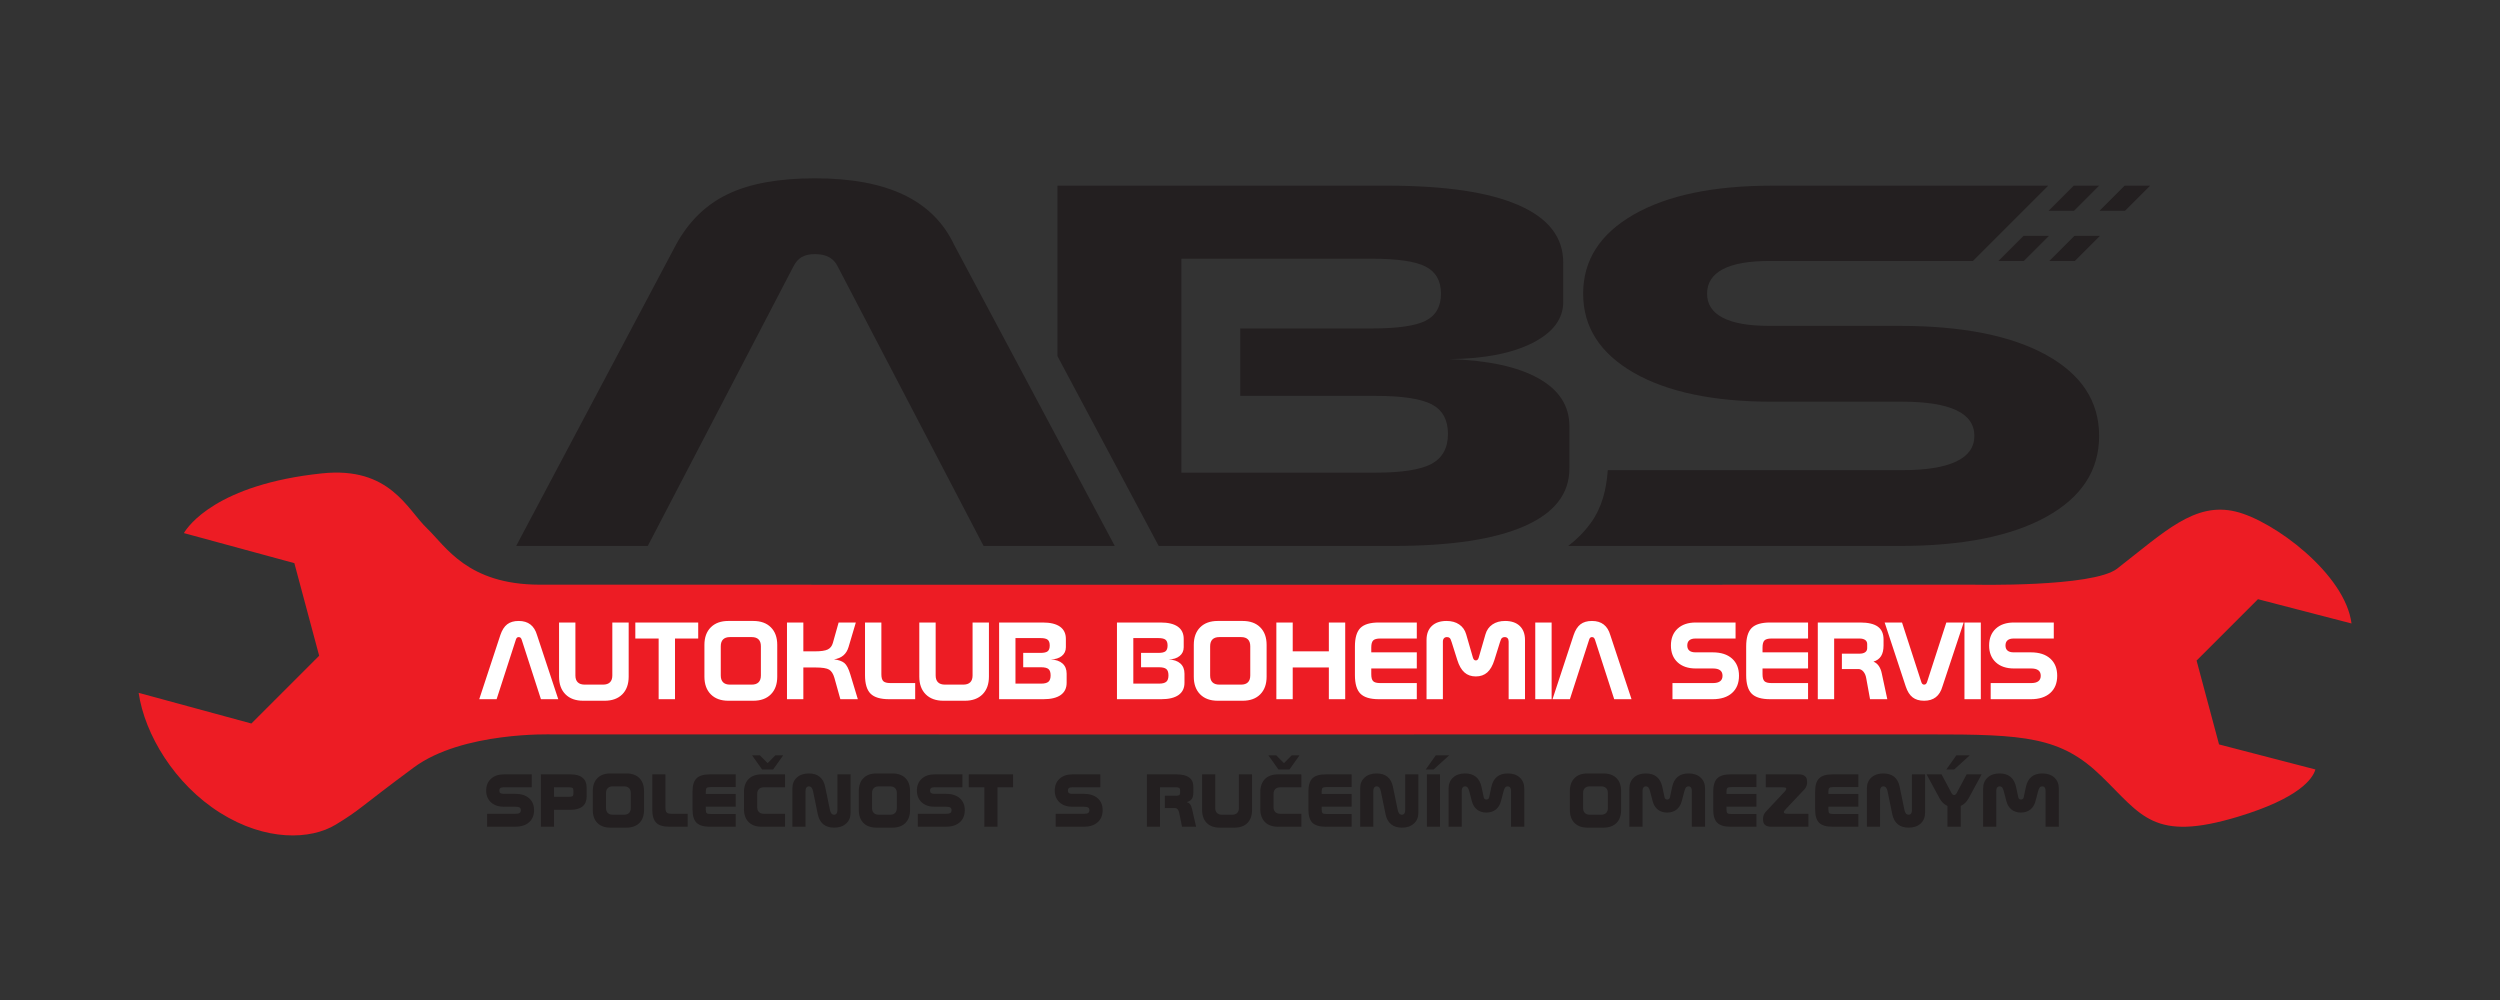 <?xml version="1.0" encoding="UTF-8" standalone="no"?>
<!DOCTYPE svg PUBLIC "-//W3C//DTD SVG 1.1//EN" "http://www.w3.org/Graphics/SVG/1.1/DTD/svg11.dtd">
<svg xmlns="http://www.w3.org/2000/svg" xmlns:xlink="http://www.w3.org/1999/xlink" version="1.1" width="283.465pt" height="113.386pt" viewBox="0 0 283.465 113.386">
<rect x="0" y="0" width="283.465" height="113.386" fill="#333333" stroke="none"/>
<g enable-background="new">
<path transform="matrix(1,0,0,-1,0,113.386)" d="M 20.85 52.941 C 21.31 53.72 24.574 58.463 36.514 59.713 C 44.193 60.516 46.157 55.65 48.389 53.507 C 50.565 51.419 52.99 47.112 61.164 47.092 C 69.773 47.071 223.771 47.092 223.771 47.092 C 223.771 47.092 237.315 46.78 240.053 48.909 C 245.459 53.113 248.848 56.498 253.491 55.382 C 257.824 54.341 265.928 48.284 266.628 42.691 L 256.022 45.446 L 249.062 38.486 L 251.609 28.978 L 262.535 26.14 C 262.227 25.085 260.709 22.885 253.759 20.783 C 244.16 17.882 242.866 20.917 238.267 25.382 C 233.669 29.846 229.661 30.13 218.634 30.116 C 207.601 30.101 62.586 30.114 62.586 30.114 C 62.586 30.114 52.444 30.46 46.916 26.364 C 40.51 21.617 40.934 21.632 38.077 19.89 C 35.219 18.149 30.13 17.971 24.951 21.23 C 19.796 24.474 16.41 30.108 15.72 34.827 L 28.502 31.35 L 36.188 39.036 L 33.375 49.534 Z " fill="#ed1c24" fill-rule="evenodd"/>
<path transform="matrix(1,0,0,-1,0,113.386)" d="M 215.383 51.482 L 177.814 51.482 C 178.787 52.225 179.661 53.097 180.399 54.127 C 181.679 55.913 182.145 57.949 182.3 60.078 L 215.714 60.078 C 218.389 60.078 220.43 60.402 221.807 61.06 C 223.184 61.707 223.865 62.678 223.865 63.964 C 223.865 65.259 223.184 66.231 221.807 66.879 C 220.43 67.517 218.389 67.84 215.714 67.84 L 200.887 67.84 C 194.272 67.84 189.05 68.939 185.236 71.127 C 181.422 73.325 179.507 76.308 179.507 80.086 C 179.507 83.884 181.422 86.866 185.236 89.055 C 189.05 91.242 194.272 92.332 200.887 92.332 L 232.239 92.332 L 223.702 83.795 L 200.602 83.795 C 198.291 83.795 196.535 83.481 195.347 82.863 C 194.161 82.235 193.559 81.313 193.559 80.086 C 193.559 78.879 194.161 77.967 195.347 77.358 C 196.535 76.74 198.291 76.437 200.602 76.437 L 215.383 76.437 C 222.488 76.437 228.042 75.337 232.029 73.129 C 236.018 70.921 238.012 67.87 238.012 63.964 C 238.012 60.048 236.018 56.997 232.029 54.789 C 228.042 52.582 222.488 51.482 215.383 51.482 " fill="#231f20" fill-rule="evenodd"/>
<path transform="matrix(1,0,0,-1,0,113.386)" d="M 119.9 73.008 L 119.9 92.334 L 157.31 92.334 C 163.862 92.334 168.831 91.597 172.201 90.116 C 175.572 88.644 177.25 86.475 177.25 83.62 L 177.25 79.165 C 177.25 77.222 176.079 75.671 173.753 74.494 C 171.41 73.316 168.294 72.708 164.369 72.669 C 168.72 72.532 172.076 71.805 174.417 70.5 C 176.775 69.185 177.946 67.38 177.946 65.083 L 177.946 60.256 C 177.946 57.4 176.253 55.222 172.85 53.73 C 169.448 52.228 164.479 51.483 157.959 51.483 L 131.379 51.483 Z M 155.507 84.052 L 133.953 84.052 L 133.953 59.794 L 155.966 59.794 C 158.972 59.794 161.093 60.129 162.326 60.795 C 163.561 61.473 164.178 62.6 164.178 64.19 C 164.178 65.781 163.561 66.899 162.343 67.537 C 161.125 68.175 159.004 68.498 155.966 68.498 L 140.63 68.498 L 140.63 76.143 L 155.507 76.143 C 158.449 76.143 160.491 76.437 161.646 77.016 C 162.802 77.604 163.387 78.625 163.387 80.088 C 163.387 81.539 162.802 82.57 161.646 83.158 C 160.491 83.757 158.449 84.052 155.507 84.052 " fill="#231f20" fill-rule="evenodd"/>
<path transform="matrix(1,0,0,-1,0,113.386)" d="M 108.185 85.631 L 126.399 51.483 L 111.523 51.483 L 95.002 83.138 C 94.765 83.63 94.432 83.993 94.006 84.228 C 93.594 84.454 93.056 84.572 92.408 84.572 C 91.79 84.572 91.299 84.463 90.904 84.237 C 90.525 84.021 90.207 83.658 89.955 83.158 L 73.449 51.483 L 58.526 51.483 L 76.645 85.631 C 78.07 88.261 80.032 90.174 82.516 91.371 C 85.001 92.569 88.308 93.168 92.408 93.168 C 96.521 93.168 99.892 92.539 102.504 91.284 C 105.115 90.026 106.998 88.144 108.185 85.631 " fill="#231f20" fill-rule="evenodd"/>
<path transform="matrix(1,0,0,-1,0,113.386)" d="M 232.322 86.641 L 229.435 86.641 L 226.589 83.795 L 229.477 83.795 L 232.322 86.641 " fill="#231f20" fill-rule="evenodd"/>
<path transform="matrix(1,0,0,-1,0,113.386)" d="M 238.098 86.641 L 235.21 86.641 L 232.365 83.795 L 235.253 83.795 L 238.098 86.641 " fill="#231f20" fill-rule="evenodd"/>
<path transform="matrix(1,0,0,-1,0,113.386)" d="M 238.014 92.332 L 235.126 92.332 L 232.28 89.487 L 235.168 89.487 L 238.014 92.332 " fill="#231f20" fill-rule="evenodd"/>
<path transform="matrix(1,0,0,-1,0,113.386)" d="M 243.79 92.332 L 240.901 92.332 L 238.056 89.487 L 240.944 89.487 L 243.79 92.332 " fill="#231f20" fill-rule="evenodd"/>
<path transform="matrix(1,0,0,-1,0,113.386)" d="M 60.893 41.374 L 63.299 34.106 L 61.334 34.106 L 59.155 40.844 C 59.122 40.948 59.078 41.025 59.024 41.075 C 58.969 41.123 58.899 41.149 58.813 41.149 C 58.731 41.149 58.664 41.126 58.615 41.077 C 58.562 41.031 58.52 40.954 58.489 40.848 L 56.309 34.106 L 54.339 34.106 L 56.731 41.374 C 56.919 41.934 57.178 42.341 57.505 42.596 C 57.833 42.851 58.27 42.978 58.813 42.978 C 59.356 42.978 59.799 42.844 60.143 42.577 C 60.488 42.31 60.738 41.909 60.893 41.374 Z M 63.389 42.803 L 65.243 42.803 L 65.243 36.8 C 65.243 36.458 65.331 36.199 65.509 36.024 C 65.686 35.848 65.949 35.76 66.296 35.76 L 68.376 35.76 C 68.723 35.76 68.986 35.848 69.163 36.024 C 69.341 36.199 69.429 36.458 69.429 36.8 L 69.429 42.803 L 71.283 42.803 L 71.283 36.667 C 71.283 35.812 71.041 35.144 70.559 34.659 C 70.074 34.173 69.406 33.931 68.554 33.931 L 66.125 33.931 C 65.273 33.931 64.602 34.173 64.118 34.659 C 63.631 35.144 63.389 35.812 63.389 36.667 Z M 72.037 42.803 L 79.167 42.803 L 79.167 40.986 L 76.536 40.986 L 76.536 34.106 L 74.681 34.106 L 74.681 40.986 L 72.037 40.986 Z M 82.765 41.149 C 82.423 41.149 82.164 41.061 81.988 40.885 C 81.813 40.71 81.725 40.451 81.725 40.108 L 81.725 36.8 C 81.725 36.458 81.813 36.199 81.988 36.024 C 82.164 35.848 82.423 35.76 82.765 35.76 L 85.234 35.76 C 85.577 35.76 85.836 35.848 86.011 36.024 C 86.186 36.199 86.274 36.458 86.274 36.8 L 86.274 40.108 C 86.274 40.451 86.186 40.71 86.011 40.885 C 85.836 41.061 85.577 41.149 85.234 41.149 Z M 82.588 42.978 L 85.405 42.978 C 86.259 42.978 86.926 42.738 87.406 42.255 C 87.888 41.775 88.129 41.111 88.129 40.261 L 88.129 36.665 C 88.129 35.812 87.888 35.144 87.406 34.659 C 86.926 34.173 86.259 33.931 85.405 33.931 L 82.588 33.931 C 81.74 33.931 81.074 34.173 80.594 34.659 C 80.111 35.144 79.871 35.812 79.871 36.665 L 79.871 40.261 C 79.871 41.111 80.111 41.775 80.594 42.255 C 81.074 42.738 81.74 42.978 82.588 42.978 Z M 89.233 42.803 L 91.088 42.803 L 91.088 39.532 L 92.379 39.532 C 93.08 39.532 93.573 39.603 93.859 39.747 C 94.145 39.889 94.336 40.133 94.434 40.482 L 95.089 42.803 L 97.04 42.803 L 96.215 40.023 C 96.096 39.618 95.898 39.298 95.618 39.064 C 95.338 38.83 94.987 38.684 94.563 38.626 C 95.085 38.561 95.476 38.423 95.735 38.214 C 95.994 38.003 96.219 37.571 96.416 36.913 L 97.266 34.106 L 95.284 34.106 L 94.611 36.522 C 94.478 36.986 94.277 37.299 94.01 37.46 C 93.742 37.621 93.229 37.703 92.47 37.703 L 91.088 37.703 L 91.088 34.106 L 89.233 34.106 Z M 98.08 42.803 L 99.935 42.803 L 99.935 36.94 C 99.935 36.56 100.008 36.297 100.154 36.153 C 100.302 36.009 100.567 35.936 100.95 35.936 L 103.769 35.936 L 103.769 34.106 L 100.816 34.106 C 99.832 34.106 99.13 34.315 98.711 34.733 C 98.291 35.152 98.08 35.852 98.08 36.836 Z M 104.236 42.803 L 106.091 42.803 L 106.091 36.8 C 106.091 36.458 106.179 36.199 106.356 36.024 C 106.534 35.848 106.797 35.76 107.144 35.76 L 109.224 35.76 C 109.57 35.76 109.834 35.848 110.011 36.024 C 110.189 36.199 110.276 36.458 110.276 36.8 L 110.276 42.803 L 112.131 42.803 L 112.131 36.667 C 112.131 35.812 111.889 35.144 111.406 34.659 C 110.922 34.173 110.254 33.931 109.401 33.931 L 106.972 33.931 C 106.12 33.931 105.45 34.173 104.965 34.659 C 104.479 35.144 104.236 35.812 104.236 36.667 Z M 115.14 41.036 L 115.14 35.873 L 118.045 35.873 C 118.44 35.873 118.718 35.944 118.881 36.088 C 119.044 36.23 119.125 36.47 119.125 36.809 C 119.125 37.149 119.046 37.385 118.885 37.523 C 118.724 37.659 118.445 37.728 118.045 37.728 L 116.018 37.728 L 116.018 39.357 L 117.983 39.357 C 118.371 39.357 118.643 39.419 118.795 39.543 C 118.948 39.668 119.025 39.883 119.025 40.194 C 119.025 40.503 118.948 40.72 118.795 40.846 C 118.643 40.973 118.371 41.036 117.983 41.036 Z M 113.286 42.803 L 118.223 42.803 C 119.088 42.803 119.743 42.646 120.188 42.331 C 120.633 42.015 120.855 41.554 120.855 40.944 L 120.855 39.998 C 120.855 39.586 120.7 39.254 120.391 39.004 C 120.084 38.753 119.668 38.623 119.15 38.615 C 119.725 38.586 120.167 38.434 120.476 38.154 C 120.788 37.874 120.942 37.49 120.942 36.999 L 120.942 35.971 C 120.942 35.363 120.719 34.902 120.27 34.582 C 119.823 34.265 119.169 34.106 118.309 34.106 L 113.286 34.106 Z M 128.502 41.036 L 128.502 35.873 L 131.407 35.873 C 131.802 35.873 132.08 35.944 132.243 36.088 C 132.406 36.23 132.487 36.47 132.487 36.809 C 132.487 37.149 132.408 37.385 132.247 37.523 C 132.086 37.659 131.806 37.728 131.407 37.728 L 129.379 37.728 L 129.379 39.357 L 131.345 39.357 C 131.733 39.357 132.005 39.419 132.157 39.543 C 132.31 39.668 132.387 39.883 132.387 40.194 C 132.387 40.503 132.31 40.72 132.157 40.846 C 132.005 40.973 131.733 41.036 131.345 41.036 Z M 126.648 42.803 L 131.585 42.803 C 132.45 42.803 133.105 42.646 133.55 42.331 C 133.995 42.015 134.216 41.554 134.216 40.944 L 134.216 39.998 C 134.216 39.586 134.062 39.254 133.753 39.004 C 133.446 38.753 133.03 38.623 132.512 38.615 C 133.087 38.586 133.529 38.434 133.838 38.154 C 134.15 37.874 134.304 37.49 134.304 36.999 L 134.304 35.971 C 134.304 35.363 134.081 34.902 133.632 34.582 C 133.185 34.265 132.531 34.106 131.671 34.106 L 126.648 34.106 Z M 138.253 41.149 C 137.911 41.149 137.652 41.061 137.476 40.885 C 137.301 40.71 137.213 40.451 137.213 40.108 L 137.213 36.8 C 137.213 36.458 137.301 36.199 137.476 36.024 C 137.652 35.848 137.911 35.76 138.253 35.76 L 140.722 35.76 C 141.064 35.76 141.324 35.848 141.499 36.024 C 141.674 36.199 141.762 36.458 141.762 36.8 L 141.762 40.108 C 141.762 40.451 141.674 40.71 141.499 40.885 C 141.324 41.061 141.064 41.149 140.722 41.149 Z M 138.076 42.978 L 140.893 42.978 C 141.747 42.978 142.414 42.738 142.894 42.255 C 143.376 41.775 143.616 41.111 143.616 40.261 L 143.616 36.665 C 143.616 35.812 143.376 35.144 142.894 34.659 C 142.414 34.173 141.747 33.931 140.893 33.931 L 138.076 33.931 C 137.228 33.931 136.562 34.173 136.081 34.659 C 135.599 35.144 135.359 35.812 135.359 36.665 L 135.359 40.261 C 135.359 41.111 135.599 41.775 136.081 42.255 C 136.562 42.738 137.228 42.978 138.076 42.978 Z M 144.721 42.803 L 146.576 42.803 L 146.576 39.532 L 150.673 39.532 L 150.673 42.803 L 152.528 42.803 L 152.528 34.106 L 150.673 34.106 L 150.673 37.703 L 146.576 37.703 L 146.576 34.106 L 144.721 34.106 Z M 156.346 42.803 L 160.646 42.803 L 160.646 40.986 L 156.486 40.986 C 156.108 40.986 155.845 40.912 155.7 40.768 C 155.556 40.624 155.483 40.357 155.483 39.971 L 155.483 39.419 L 160.646 39.419 L 160.646 37.59 L 155.483 37.59 L 155.483 36.94 C 155.483 36.556 155.554 36.293 155.698 36.151 C 155.84 36.007 156.103 35.936 156.486 35.936 L 160.646 35.936 L 160.646 34.106 L 156.346 34.106 C 155.366 34.106 154.669 34.315 154.253 34.733 C 153.837 35.152 153.629 35.852 153.629 36.836 L 153.629 40.086 C 153.629 41.069 153.835 41.767 154.249 42.182 C 154.665 42.596 155.362 42.803 156.346 42.803 Z M 166.245 41.46 L 167.01 38.816 C 167.043 38.711 167.085 38.632 167.139 38.582 C 167.191 38.53 167.258 38.504 167.34 38.504 C 167.419 38.504 167.484 38.53 167.536 38.582 C 167.59 38.632 167.632 38.711 167.665 38.816 L 168.43 41.46 C 168.568 41.942 168.833 42.316 169.223 42.581 C 169.616 42.847 170.092 42.978 170.656 42.978 C 171.37 42.978 171.924 42.788 172.321 42.41 C 172.715 42.03 172.914 41.502 172.914 40.825 L 172.914 34.106 L 171.059 34.106 L 171.059 40.635 C 171.059 40.802 171.02 40.929 170.942 41.017 C 170.865 41.105 170.754 41.149 170.606 41.149 C 170.476 41.149 170.372 41.113 170.297 41.044 C 170.222 40.975 170.146 40.81 170.069 40.549 L 169.445 38.553 C 169.248 37.918 168.979 37.448 168.636 37.143 C 168.294 36.84 167.862 36.687 167.34 36.687 C 166.817 36.687 166.387 36.838 166.047 37.141 C 165.706 37.441 165.437 37.913 165.236 38.553 L 164.606 40.549 C 164.528 40.81 164.453 40.975 164.38 41.044 C 164.307 41.113 164.203 41.149 164.069 41.149 C 163.921 41.149 163.808 41.105 163.727 41.015 C 163.645 40.925 163.603 40.798 163.603 40.635 L 163.603 34.106 L 161.749 34.106 L 161.749 40.825 C 161.749 41.502 161.949 42.03 162.348 42.41 C 162.749 42.788 163.304 42.978 164.019 42.978 C 164.585 42.978 165.063 42.847 165.454 42.581 C 165.842 42.316 166.107 41.942 166.245 41.46 Z M 174.077 42.803 L 175.932 42.803 L 175.932 34.106 L 174.077 34.106 Z M 182.587 41.374 L 184.993 34.106 L 183.028 34.106 L 180.85 40.844 C 180.816 40.948 180.772 41.025 180.718 41.075 C 180.664 41.123 180.593 41.149 180.507 41.149 C 180.426 41.149 180.359 41.126 180.309 41.077 C 180.257 41.031 180.215 40.954 180.184 40.848 L 178.003 34.106 L 176.034 34.106 L 178.425 41.374 C 178.613 41.934 178.872 42.341 179.2 42.596 C 179.528 42.851 179.964 42.978 180.507 42.978 C 181.05 42.978 181.493 42.844 181.838 42.577 C 182.182 42.31 182.433 41.909 182.587 41.374 Z M 192.278 42.803 L 196.789 42.803 L 196.789 40.986 L 192.243 40.986 C 191.938 40.986 191.706 40.919 191.549 40.787 C 191.392 40.654 191.313 40.457 191.313 40.196 C 191.313 39.939 191.392 39.745 191.549 39.616 C 191.706 39.484 191.938 39.419 192.243 39.419 L 194.191 39.419 C 195.131 39.419 195.862 39.185 196.388 38.715 C 196.914 38.246 197.178 37.596 197.178 36.763 C 197.178 35.929 196.914 35.28 196.388 34.81 C 195.862 34.34 195.131 34.106 194.191 34.106 L 189.634 34.106 L 189.634 35.936 L 194.235 35.936 C 194.59 35.936 194.857 36.005 195.039 36.145 C 195.221 36.282 195.31 36.489 195.31 36.763 C 195.31 37.041 195.221 37.247 195.039 37.385 C 194.857 37.521 194.59 37.59 194.235 37.59 L 192.278 37.59 C 191.407 37.59 190.718 37.824 190.215 38.289 C 189.711 38.757 189.459 39.392 189.459 40.196 C 189.459 41.004 189.711 41.639 190.215 42.105 C 190.718 42.571 191.407 42.803 192.278 42.803 Z M 200.709 42.803 L 205.009 42.803 L 205.009 40.986 L 200.849 40.986 C 200.471 40.986 200.208 40.912 200.064 40.768 C 199.92 40.624 199.846 40.357 199.846 39.971 L 199.846 39.419 L 205.009 39.419 L 205.009 37.59 L 199.846 37.59 L 199.846 36.94 C 199.846 36.556 199.918 36.293 200.062 36.151 C 200.204 36.007 200.467 35.936 200.849 35.936 L 205.009 35.936 L 205.009 34.106 L 200.709 34.106 C 199.73 34.106 199.032 34.315 198.617 34.733 C 198.201 35.152 197.992 35.852 197.992 36.836 L 197.992 40.086 C 197.992 41.069 198.199 41.767 198.612 42.182 C 199.028 42.596 199.725 42.803 200.709 42.803 Z M 206.112 42.803 L 210.911 42.803 C 211.818 42.803 212.486 42.646 212.918 42.335 C 213.351 42.021 213.568 41.541 213.568 40.888 L 213.568 40.194 C 213.568 39.693 213.474 39.292 213.286 38.991 C 213.098 38.692 212.812 38.484 212.424 38.365 C 212.664 38.271 212.864 38.11 213.023 37.884 C 213.182 37.659 213.296 37.377 213.365 37.038 L 213.994 34.106 L 212.037 34.106 L 211.609 36.462 C 211.557 36.783 211.448 37.043 211.281 37.237 C 211.116 37.431 210.926 37.527 210.711 37.527 L 208.844 37.527 L 208.844 39.269 L 210.832 39.269 C 211.114 39.269 211.331 39.323 211.484 39.432 C 211.636 39.54 211.713 39.695 211.713 39.893 L 211.713 40.361 C 211.713 40.56 211.636 40.714 211.484 40.823 C 211.331 40.931 211.114 40.986 210.832 40.986 L 207.967 40.986 L 207.967 34.106 L 206.112 34.106 Z M 213.693 42.803 L 215.663 42.803 L 217.843 36.078 C 217.874 35.969 217.918 35.888 217.97 35.838 C 218.025 35.785 218.089 35.76 218.167 35.76 C 218.252 35.76 218.323 35.787 218.378 35.84 C 218.432 35.894 218.476 35.973 218.509 36.078 L 220.687 42.803 L 222.653 42.803 L 220.247 35.551 C 220.092 35.01 219.842 34.603 219.495 34.334 C 219.148 34.064 218.705 33.931 218.167 33.931 C 217.628 33.931 217.193 34.06 216.863 34.317 C 216.531 34.574 216.272 34.985 216.084 35.551 Z M 222.742 42.803 L 224.597 42.803 L 224.597 34.106 L 222.742 34.106 Z M 228.358 42.803 L 232.87 42.803 L 232.87 40.986 L 228.323 40.986 C 228.018 40.986 227.786 40.919 227.63 40.787 C 227.473 40.654 227.394 40.457 227.394 40.196 C 227.394 39.939 227.473 39.745 227.63 39.616 C 227.786 39.484 228.018 39.419 228.323 39.419 L 230.272 39.419 C 231.211 39.419 231.942 39.185 232.469 38.715 C 232.995 38.246 233.258 37.596 233.258 36.763 C 233.258 35.929 232.995 35.28 232.469 34.81 C 231.942 34.34 231.211 34.106 230.272 34.106 L 225.715 34.106 L 225.715 35.936 L 230.316 35.936 C 230.67 35.936 230.938 36.005 231.119 36.145 C 231.301 36.282 231.391 36.489 231.391 36.763 C 231.391 37.041 231.301 37.247 231.119 37.385 C 230.938 37.521 230.67 37.59 230.316 37.59 L 228.358 37.59 C 227.488 37.59 226.798 37.824 226.295 38.289 C 225.792 38.757 225.539 39.392 225.539 40.196 C 225.539 41.004 225.792 41.639 226.295 42.105 C 226.798 42.571 227.488 42.803 228.358 42.803 " fill="#ffffff"/>
<path transform="matrix(1,0,0,-1,0,113.386)" d="M 57.146 25.585 L 60.29 25.585 L 60.29 24.118 L 57.102 24.118 C 56.932 24.118 56.809 24.087 56.732 24.027 C 56.655 23.967 56.616 23.873 56.616 23.746 C 56.616 23.617 56.655 23.525 56.732 23.465 C 56.809 23.407 56.932 23.378 57.102 23.378 L 58.417 23.378 C 59.083 23.378 59.605 23.213 59.986 22.881 C 60.366 22.552 60.556 22.1 60.556 21.53 C 60.556 20.942 60.366 20.482 59.986 20.149 C 59.605 19.814 59.083 19.646 58.417 19.646 L 55.23 19.646 L 55.23 21.114 L 58.473 21.114 C 58.677 21.114 58.823 21.147 58.916 21.21 C 59.008 21.274 59.054 21.378 59.054 21.52 C 59.054 21.661 59.01 21.761 58.919 21.82 C 58.829 21.88 58.681 21.911 58.473 21.911 L 57.146 21.911 C 56.528 21.911 56.037 22.077 55.673 22.41 C 55.309 22.743 55.126 23.188 55.126 23.748 C 55.126 24.308 55.309 24.753 55.673 25.086 C 56.037 25.419 56.528 25.585 57.146 25.585 Z M 62.821 24.118 L 62.821 23.043 L 64.553 23.043 C 64.733 23.043 64.856 23.066 64.919 23.114 C 64.983 23.161 65.016 23.249 65.016 23.38 L 65.016 23.769 C 65.016 23.9 64.983 23.991 64.917 24.042 C 64.852 24.093 64.731 24.118 64.553 24.118 Z M 61.33 25.585 L 64.694 25.585 C 65.291 25.585 65.743 25.458 66.054 25.202 C 66.364 24.946 66.518 24.572 66.518 24.079 L 66.518 23.078 C 66.518 22.585 66.364 22.209 66.054 21.951 C 65.743 21.693 65.291 21.564 64.694 21.564 L 62.821 21.564 L 62.821 19.646 L 61.33 19.646 Z M 68.715 23.471 L 68.715 21.761 C 68.715 21.524 68.78 21.339 68.911 21.208 C 69.044 21.075 69.227 21.01 69.464 21.01 L 70.773 21.01 C 71.01 21.01 71.193 21.075 71.326 21.208 C 71.457 21.339 71.522 21.524 71.522 21.761 L 71.522 23.471 C 71.522 23.707 71.457 23.892 71.326 24.023 C 71.193 24.156 71.01 24.222 70.773 24.222 L 69.464 24.222 C 69.227 24.222 69.044 24.156 68.911 24.023 C 68.78 23.892 68.715 23.707 68.715 23.471 Z M 69.223 25.689 L 71.014 25.689 C 71.651 25.689 72.144 25.514 72.497 25.161 C 72.849 24.809 73.024 24.316 73.024 23.68 L 73.024 21.551 C 73.024 20.916 72.849 20.423 72.497 20.07 C 72.144 19.718 71.651 19.542 71.014 19.542 L 69.223 19.542 C 68.586 19.542 68.093 19.718 67.74 20.07 C 67.388 20.423 67.213 20.916 67.213 21.551 L 67.213 23.68 C 67.213 24.316 67.388 24.809 67.74 25.161 C 68.093 25.514 68.586 25.689 69.223 25.689 Z M 73.96 25.585 L 75.45 25.585 L 75.45 21.807 C 75.45 21.537 75.498 21.353 75.595 21.258 C 75.689 21.162 75.872 21.114 76.144 21.114 L 77.969 21.114 L 77.969 19.646 L 75.912 19.646 C 75.209 19.646 74.707 19.797 74.409 20.097 C 74.11 20.399 73.96 20.9 73.96 21.599 Z M 80.488 25.585 L 83.422 25.585 L 83.422 24.141 L 80.555 24.141 C 80.341 24.141 80.199 24.108 80.13 24.042 C 80.06 23.977 80.026 23.846 80.026 23.648 L 80.026 23.367 L 83.422 23.367 L 83.422 21.922 L 80.026 21.922 L 80.026 21.589 C 80.026 21.385 80.06 21.251 80.128 21.187 C 80.195 21.123 80.338 21.091 80.555 21.091 L 83.422 21.091 L 83.422 19.646 L 80.488 19.646 C 79.789 19.646 79.286 19.797 78.98 20.095 C 78.676 20.395 78.524 20.888 78.524 21.578 L 78.524 23.66 C 78.524 24.341 78.676 24.834 78.98 25.134 C 79.286 25.435 79.789 25.585 80.488 25.585 Z M 86.366 25.585 L 89.012 25.585 L 89.012 24.118 L 86.609 24.118 C 86.372 24.118 86.188 24.05 86.057 23.917 C 85.924 23.785 85.858 23.6 85.858 23.363 L 85.858 21.863 C 85.858 21.626 85.924 21.443 86.057 21.31 C 86.188 21.179 86.372 21.114 86.609 21.114 L 89.012 21.114 L 89.012 19.646 L 86.366 19.646 C 85.729 19.646 85.236 19.822 84.884 20.174 C 84.532 20.526 84.356 21.019 84.356 21.655 L 84.356 23.571 C 84.356 24.206 84.532 24.701 84.884 25.056 C 85.236 25.408 85.729 25.585 86.366 25.585 Z M 85.269 27.745 L 86.157 27.745 L 87.036 26.856 L 87.919 27.745 L 88.804 27.745 L 87.664 26.14 L 86.409 26.14 Z M 93.564 24.166 L 94.102 21.562 C 94.142 21.368 94.2 21.225 94.275 21.139 C 94.352 21.052 94.454 21.01 94.587 21.01 C 94.699 21.01 94.789 21.054 94.854 21.145 C 94.92 21.235 94.953 21.36 94.953 21.518 L 94.953 25.585 L 96.443 25.585 L 96.443 21.218 C 96.443 20.715 96.274 20.309 95.935 20.003 C 95.596 19.697 95.147 19.542 94.587 19.542 C 94.075 19.542 93.663 19.67 93.351 19.926 C 93.039 20.182 92.829 20.563 92.725 21.066 L 92.194 23.652 C 92.149 23.854 92.09 24 92.014 24.089 C 91.939 24.177 91.837 24.222 91.708 24.222 C 91.597 24.222 91.506 24.177 91.439 24.087 C 91.371 23.996 91.337 23.871 91.337 23.713 L 91.337 19.646 L 89.846 19.646 L 89.846 24.014 C 89.846 24.516 90.016 24.923 90.356 25.229 C 90.697 25.535 91.148 25.689 91.708 25.689 C 92.22 25.689 92.632 25.562 92.944 25.306 C 93.256 25.05 93.464 24.668 93.564 24.166 Z M 98.879 23.471 L 98.879 21.761 C 98.879 21.524 98.945 21.339 99.076 21.208 C 99.208 21.075 99.391 21.01 99.628 21.01 L 100.938 21.01 C 101.174 21.01 101.357 21.075 101.49 21.208 C 101.621 21.339 101.687 21.524 101.687 21.761 L 101.687 23.471 C 101.687 23.707 101.621 23.892 101.49 24.023 C 101.357 24.156 101.174 24.222 100.938 24.222 L 99.628 24.222 C 99.391 24.222 99.208 24.156 99.076 24.023 C 98.945 23.892 98.879 23.707 98.879 23.471 Z M 99.387 25.689 L 101.178 25.689 C 101.815 25.689 102.308 25.514 102.661 25.161 C 103.013 24.809 103.189 24.316 103.189 23.68 L 103.189 21.551 C 103.189 20.916 103.013 20.423 102.661 20.07 C 102.308 19.718 101.815 19.542 101.178 19.542 L 99.387 19.542 C 98.75 19.542 98.257 19.718 97.905 20.07 C 97.552 20.423 97.377 20.916 97.377 21.551 L 97.377 23.68 C 97.377 24.316 97.552 24.809 97.905 25.161 C 98.257 25.514 98.75 25.689 99.387 25.689 Z M 105.982 25.585 L 109.127 25.585 L 109.127 24.118 L 105.938 24.118 C 105.769 24.118 105.645 24.087 105.569 24.027 C 105.491 23.967 105.453 23.873 105.453 23.746 C 105.453 23.617 105.491 23.525 105.569 23.465 C 105.645 23.407 105.769 23.378 105.938 23.378 L 107.253 23.378 C 107.92 23.378 108.441 23.213 108.823 22.881 C 109.202 22.552 109.392 22.1 109.392 21.53 C 109.392 20.942 109.202 20.482 108.823 20.149 C 108.441 19.814 107.92 19.646 107.253 19.646 L 104.066 19.646 L 104.066 21.114 L 107.309 21.114 C 107.513 21.114 107.66 21.147 107.752 21.21 C 107.844 21.274 107.891 21.378 107.891 21.52 C 107.891 21.661 107.846 21.761 107.756 21.82 C 107.665 21.88 107.517 21.911 107.309 21.911 L 105.982 21.911 C 105.364 21.911 104.873 22.077 104.509 22.41 C 104.146 22.743 103.962 23.188 103.962 23.748 C 103.962 24.308 104.146 24.753 104.509 25.086 C 104.873 25.419 105.364 25.585 105.982 25.585 Z M 109.843 25.585 L 114.869 25.585 L 114.869 24.118 L 113.101 24.118 L 113.101 19.646 L 111.611 19.646 L 111.611 24.118 L 109.843 24.118 Z M 121.614 25.585 L 124.759 25.585 L 124.759 24.118 L 121.57 24.118 C 121.4 24.118 121.277 24.087 121.2 24.027 C 121.123 23.967 121.085 23.873 121.085 23.746 C 121.085 23.617 121.123 23.525 121.2 23.465 C 121.277 23.407 121.4 23.378 121.57 23.378 L 122.885 23.378 C 123.551 23.378 124.073 23.213 124.454 22.881 C 124.834 22.552 125.024 22.1 125.024 21.53 C 125.024 20.942 124.834 20.482 124.454 20.149 C 124.073 19.814 123.551 19.646 122.885 19.646 L 119.698 19.646 L 119.698 21.114 L 122.941 21.114 C 123.145 21.114 123.291 21.147 123.384 21.21 C 123.476 21.274 123.522 21.378 123.522 21.52 C 123.522 21.661 123.478 21.761 123.387 21.82 C 123.297 21.88 123.149 21.911 122.941 21.911 L 121.614 21.911 C 120.996 21.911 120.505 22.077 120.141 22.41 C 119.777 22.743 119.594 23.188 119.594 23.748 C 119.594 24.308 119.777 24.753 120.141 25.086 C 120.505 25.419 120.996 25.585 121.614 25.585 Z M 130.04 25.585 L 133.379 25.585 C 134.026 25.585 134.509 25.467 134.829 25.234 C 135.149 25.001 135.309 24.649 135.309 24.173 L 135.309 23.515 C 135.309 23.203 135.249 22.962 135.132 22.795 C 135.012 22.627 134.822 22.51 134.558 22.442 C 134.723 22.39 134.85 22.31 134.939 22.2 C 135.028 22.092 135.103 21.901 135.168 21.632 L 135.621 19.646 L 134.026 19.646 L 133.71 21.196 C 133.678 21.374 133.62 21.512 133.537 21.611 C 133.454 21.711 133.354 21.761 133.239 21.761 L 132.074 21.761 L 132.074 23.159 L 133.368 23.159 C 133.522 23.159 133.634 23.182 133.703 23.23 C 133.772 23.276 133.807 23.353 133.807 23.457 L 133.807 23.802 C 133.807 23.911 133.772 23.991 133.701 24.041 C 133.63 24.093 133.518 24.118 133.368 24.118 L 131.531 24.118 L 131.531 19.646 L 130.04 19.646 Z M 141.963 25.585 L 141.963 21.551 C 141.963 20.912 141.788 20.417 141.44 20.068 C 141.091 19.718 140.6 19.542 139.965 19.542 L 138.313 19.542 C 137.675 19.542 137.182 19.718 136.83 20.07 C 136.478 20.423 136.302 20.916 136.302 21.551 L 136.302 25.585 L 137.793 25.585 L 137.793 21.761 C 137.793 21.524 137.858 21.339 137.991 21.208 C 138.122 21.075 138.307 21.01 138.544 21.01 L 139.722 21.01 C 139.959 21.01 140.144 21.075 140.275 21.208 C 140.408 21.339 140.473 21.524 140.473 21.761 L 140.473 25.585 Z M 144.911 25.585 L 147.557 25.585 L 147.557 24.118 L 145.154 24.118 C 144.917 24.118 144.733 24.05 144.602 23.917 C 144.469 23.785 144.403 23.6 144.403 23.363 L 144.403 21.863 C 144.403 21.626 144.469 21.443 144.602 21.31 C 144.733 21.179 144.917 21.114 145.154 21.114 L 147.557 21.114 L 147.557 19.646 L 144.911 19.646 C 144.274 19.646 143.781 19.822 143.429 20.174 C 143.077 20.526 142.901 21.019 142.901 21.655 L 142.901 23.571 C 142.901 24.206 143.077 24.701 143.429 25.056 C 143.781 25.408 144.274 25.585 144.911 25.585 Z M 143.814 27.745 L 144.702 27.745 L 145.582 26.856 L 146.464 27.745 L 147.349 27.745 L 146.209 26.14 L 144.954 26.14 Z M 150.321 25.585 L 153.255 25.585 L 153.255 24.141 L 150.388 24.141 C 150.174 24.141 150.032 24.108 149.962 24.042 C 149.893 23.977 149.858 23.846 149.858 23.648 L 149.858 23.367 L 153.255 23.367 L 153.255 21.922 L 149.858 21.922 L 149.858 21.589 C 149.858 21.385 149.893 21.251 149.961 21.187 C 150.028 21.123 150.171 21.091 150.388 21.091 L 153.255 21.091 L 153.255 19.646 L 150.321 19.646 C 149.622 19.646 149.119 19.797 148.813 20.095 C 148.509 20.395 148.357 20.888 148.357 21.578 L 148.357 23.66 C 148.357 24.341 148.509 24.834 148.813 25.134 C 149.119 25.435 149.622 25.585 150.321 25.585 Z M 157.942 24.166 L 158.479 21.562 C 158.52 21.368 158.578 21.225 158.653 21.139 C 158.729 21.052 158.832 21.01 158.964 21.01 C 159.076 21.01 159.167 21.054 159.232 21.145 C 159.298 21.235 159.33 21.36 159.33 21.518 L 159.33 25.585 L 160.821 25.585 L 160.821 21.218 C 160.821 20.715 160.651 20.309 160.312 20.003 C 159.974 19.697 159.525 19.542 158.964 19.542 C 158.452 19.542 158.04 19.67 157.728 19.926 C 157.416 20.182 157.206 20.563 157.102 21.066 L 156.571 23.652 C 156.527 23.854 156.467 24 156.392 24.089 C 156.317 24.177 156.215 24.222 156.086 24.222 C 155.974 24.222 155.884 24.177 155.816 24.087 C 155.749 23.996 155.714 23.871 155.714 23.713 L 155.714 19.646 L 154.224 19.646 L 154.224 24.014 C 154.224 24.516 154.393 24.923 154.734 25.229 C 155.075 25.535 155.525 25.689 156.086 25.689 C 156.598 25.689 157.01 25.562 157.322 25.306 C 157.634 25.05 157.842 24.668 157.942 24.166 Z M 161.789 25.585 L 163.279 25.585 L 163.279 19.646 L 161.789 19.646 Z M 162.797 27.745 L 164.32 27.745 L 162.554 26.14 L 161.662 26.14 Z M 167.984 24.166 L 168.238 22.968 C 168.254 22.897 168.288 22.839 168.34 22.797 C 168.392 22.752 168.458 22.731 168.539 22.731 C 168.618 22.731 168.683 22.752 168.739 22.793 C 168.793 22.835 168.829 22.895 168.849 22.974 L 169.101 24.166 C 169.211 24.672 169.421 25.054 169.732 25.308 C 170.045 25.562 170.458 25.689 170.973 25.689 C 171.537 25.689 171.987 25.533 172.326 25.221 C 172.663 24.909 172.833 24.495 172.833 23.979 L 172.833 19.646 L 171.331 19.646 L 171.331 23.713 C 171.331 23.875 171.298 24 171.233 24.089 C 171.167 24.177 171.073 24.222 170.953 24.222 C 170.832 24.222 170.736 24.179 170.664 24.095 C 170.593 24.01 170.532 23.864 170.48 23.657 L 170.191 22.556 C 170.085 22.142 169.889 21.822 169.602 21.593 C 169.313 21.366 168.959 21.252 168.539 21.252 C 168.117 21.252 167.763 21.364 167.478 21.587 C 167.191 21.813 166.992 22.134 166.884 22.556 L 166.596 23.657 C 166.544 23.864 166.48 24.01 166.407 24.095 C 166.334 24.179 166.24 24.222 166.122 24.222 C 166.003 24.222 165.908 24.177 165.841 24.089 C 165.774 24 165.739 23.875 165.739 23.713 L 165.739 19.646 L 164.249 19.646 L 164.249 23.979 C 164.249 24.495 164.418 24.909 164.757 25.221 C 165.096 25.533 165.546 25.689 166.111 25.689 C 166.623 25.689 167.035 25.562 167.347 25.308 C 167.659 25.054 167.872 24.672 167.984 24.166 Z M 179.503 23.471 L 179.503 21.761 C 179.503 21.524 179.568 21.339 179.699 21.208 C 179.832 21.075 180.015 21.01 180.252 21.01 L 181.561 21.01 C 181.798 21.01 181.981 21.075 182.114 21.208 C 182.245 21.339 182.31 21.524 182.31 21.761 L 182.31 23.471 C 182.31 23.707 182.245 23.892 182.114 24.023 C 181.981 24.156 181.798 24.222 181.561 24.222 L 180.252 24.222 C 180.015 24.222 179.832 24.156 179.699 24.023 C 179.568 23.892 179.503 23.707 179.503 23.471 Z M 180.011 25.689 L 181.802 25.689 C 182.439 25.689 182.932 25.514 183.285 25.161 C 183.637 24.809 183.812 24.316 183.812 23.68 L 183.812 21.551 C 183.812 20.916 183.637 20.423 183.285 20.07 C 182.932 19.718 182.439 19.542 181.802 19.542 L 180.011 19.542 C 179.374 19.542 178.881 19.718 178.529 20.07 C 178.176 20.423 178.001 20.916 178.001 21.551 L 178.001 23.68 C 178.001 24.316 178.176 24.809 178.529 25.161 C 178.881 25.514 179.374 25.689 180.011 25.689 Z M 188.484 24.166 L 188.738 22.968 C 188.753 22.897 188.788 22.839 188.84 22.797 C 188.892 22.752 188.957 22.731 189.038 22.731 C 189.117 22.731 189.183 22.752 189.238 22.793 C 189.292 22.835 189.329 22.895 189.348 22.974 L 189.6 24.166 C 189.71 24.672 189.92 25.054 190.232 25.308 C 190.544 25.562 190.958 25.689 191.472 25.689 C 192.036 25.689 192.487 25.533 192.826 25.221 C 193.163 24.909 193.332 24.495 193.332 23.979 L 193.332 19.646 L 191.83 19.646 L 191.83 23.713 C 191.83 23.875 191.798 24 191.732 24.089 C 191.667 24.177 191.572 24.222 191.453 24.222 C 191.332 24.222 191.235 24.179 191.164 24.095 C 191.093 24.01 191.031 23.864 190.979 23.657 L 190.69 22.556 C 190.584 22.142 190.388 21.822 190.101 21.593 C 189.812 21.366 189.458 21.252 189.038 21.252 C 188.617 21.252 188.262 21.364 187.977 21.587 C 187.69 21.813 187.492 22.134 187.384 22.556 L 187.096 23.657 C 187.043 23.864 186.98 24.01 186.907 24.095 C 186.834 24.179 186.739 24.222 186.622 24.222 C 186.502 24.222 186.408 24.177 186.341 24.089 C 186.273 24 186.239 23.875 186.239 23.713 L 186.239 19.646 L 184.748 19.646 L 184.748 23.979 C 184.748 24.495 184.918 24.909 185.256 25.221 C 185.595 25.533 186.046 25.689 186.61 25.689 C 187.122 25.689 187.534 25.562 187.846 25.308 C 188.158 25.054 188.372 24.672 188.484 24.166 Z M 196.223 25.585 L 199.157 25.585 L 199.157 24.141 L 196.29 24.141 C 196.076 24.141 195.934 24.108 195.864 24.042 C 195.795 23.977 195.76 23.846 195.76 23.648 L 195.76 23.367 L 199.157 23.367 L 199.157 21.922 L 195.76 21.922 L 195.76 21.589 C 195.76 21.385 195.795 21.251 195.862 21.187 C 195.93 21.123 196.073 21.091 196.29 21.091 L 199.157 21.091 L 199.157 19.646 L 196.223 19.646 C 195.524 19.646 195.021 19.797 194.715 20.095 C 194.411 20.395 194.259 20.888 194.259 21.578 L 194.259 23.66 C 194.259 24.341 194.411 24.834 194.715 25.134 C 195.021 25.435 195.524 25.585 196.223 25.585 Z M 200.216 25.585 L 203.938 25.585 C 204.258 25.585 204.499 25.518 204.659 25.385 C 204.818 25.252 204.897 25.052 204.897 24.784 L 204.897 24.591 C 204.897 24.48 204.868 24.355 204.811 24.22 C 204.751 24.085 204.678 23.969 204.587 23.875 L 202.462 21.62 C 202.39 21.545 202.338 21.484 202.307 21.431 C 202.278 21.381 202.263 21.337 202.263 21.3 C 202.263 21.231 202.298 21.185 202.367 21.156 C 202.436 21.127 202.566 21.114 202.748 21.114 L 205.048 21.114 L 205.048 19.646 L 200.831 19.646 C 200.526 19.646 200.297 19.712 200.141 19.845 C 199.985 19.976 199.906 20.172 199.906 20.43 L 199.906 20.617 C 199.906 20.734 199.935 20.86 199.991 20.994 C 200.047 21.131 200.122 21.247 200.216 21.345 L 202.331 23.605 C 202.4 23.673 202.45 23.735 202.487 23.794 C 202.523 23.852 202.54 23.902 202.54 23.942 C 202.54 24.006 202.511 24.05 202.454 24.075 C 202.394 24.1 202.257 24.114 202.044 24.118 L 200.216 24.118 Z M 207.776 25.585 L 210.711 25.585 L 210.711 24.141 L 207.843 24.141 C 207.63 24.141 207.487 24.108 207.418 24.042 C 207.348 23.977 207.314 23.846 207.314 23.648 L 207.314 23.367 L 210.711 23.367 L 210.711 21.922 L 207.314 21.922 L 207.314 21.589 C 207.314 21.385 207.348 21.251 207.416 21.187 C 207.483 21.123 207.626 21.091 207.843 21.091 L 210.711 21.091 L 210.711 19.646 L 207.776 19.646 C 207.077 19.646 206.575 19.797 206.268 20.095 C 205.964 20.395 205.812 20.888 205.812 21.578 L 205.812 23.66 C 205.812 24.341 205.964 24.834 206.268 25.134 C 206.575 25.435 207.077 25.585 207.776 25.585 Z M 215.397 24.166 L 215.935 21.562 C 215.975 21.368 216.033 21.225 216.108 21.139 C 216.185 21.052 216.287 21.01 216.42 21.01 C 216.532 21.01 216.622 21.054 216.688 21.145 C 216.753 21.235 216.786 21.36 216.786 21.518 L 216.786 25.585 L 218.276 25.585 L 218.276 21.218 C 218.276 20.715 218.107 20.309 217.768 20.003 C 217.429 19.697 216.98 19.542 216.42 19.542 C 215.908 19.542 215.496 19.67 215.184 19.926 C 214.872 20.182 214.662 20.563 214.558 21.066 L 214.027 23.652 C 213.982 23.854 213.923 24 213.847 24.089 C 213.772 24.177 213.67 24.222 213.541 24.222 C 213.43 24.222 213.339 24.177 213.272 24.087 C 213.204 23.996 213.17 23.871 213.17 23.713 L 213.17 19.646 L 211.679 19.646 L 211.679 24.014 C 211.679 24.516 211.849 24.923 212.189 25.229 C 212.53 25.535 212.981 25.689 213.541 25.689 C 214.054 25.689 214.465 25.562 214.778 25.306 C 215.089 25.05 215.297 24.668 215.397 24.166 Z M 218.448 25.585 L 220.146 25.585 L 221.29 23.436 C 221.328 23.372 221.371 23.324 221.417 23.29 C 221.465 23.255 221.515 23.24 221.567 23.24 C 221.619 23.24 221.669 23.255 221.717 23.29 C 221.763 23.324 221.806 23.372 221.844 23.436 L 222.988 25.585 L 224.687 25.585 L 223.221 22.878 C 223.1 22.668 222.967 22.491 222.821 22.344 C 222.674 22.2 222.507 22.086 222.318 22.003 L 222.318 19.646 L 220.816 19.646 L 220.816 22.003 C 220.622 22.09 220.448 22.208 220.3 22.354 C 220.152 22.5 220.023 22.675 219.915 22.878 Z M 221.823 27.745 L 223.346 27.745 L 221.581 26.14 L 220.689 26.14 Z M 228.594 24.166 L 228.848 22.968 C 228.863 22.897 228.898 22.839 228.95 22.797 C 229.002 22.752 229.067 22.731 229.148 22.731 C 229.227 22.731 229.293 22.752 229.348 22.793 C 229.402 22.835 229.439 22.895 229.458 22.974 L 229.71 24.166 C 229.82 24.672 230.03 25.054 230.342 25.308 C 230.654 25.562 231.068 25.689 231.582 25.689 C 232.146 25.689 232.597 25.533 232.936 25.221 C 233.273 24.909 233.442 24.495 233.442 23.979 L 233.442 19.646 L 231.94 19.646 L 231.94 23.713 C 231.94 23.875 231.908 24 231.842 24.089 C 231.777 24.177 231.682 24.222 231.563 24.222 C 231.442 24.222 231.345 24.179 231.274 24.095 C 231.203 24.01 231.141 23.864 231.089 23.657 L 230.8 22.556 C 230.694 22.142 230.498 21.822 230.211 21.593 C 229.922 21.366 229.568 21.252 229.148 21.252 C 228.727 21.252 228.372 21.364 228.087 21.587 C 227.8 21.813 227.602 22.134 227.494 22.556 L 227.205 23.657 C 227.153 23.864 227.09 24.01 227.017 24.095 C 226.944 24.179 226.849 24.222 226.731 24.222 C 226.612 24.222 226.518 24.177 226.451 24.089 C 226.383 24 226.349 23.875 226.349 23.713 L 226.349 19.646 L 224.858 19.646 L 224.858 23.979 C 224.858 24.495 225.028 24.909 225.366 25.221 C 225.705 25.533 226.156 25.689 226.72 25.689 C 227.232 25.689 227.644 25.562 227.956 25.308 C 228.268 25.054 228.482 24.672 228.594 24.166 " fill="#231f20"/>
</g>
</svg>
